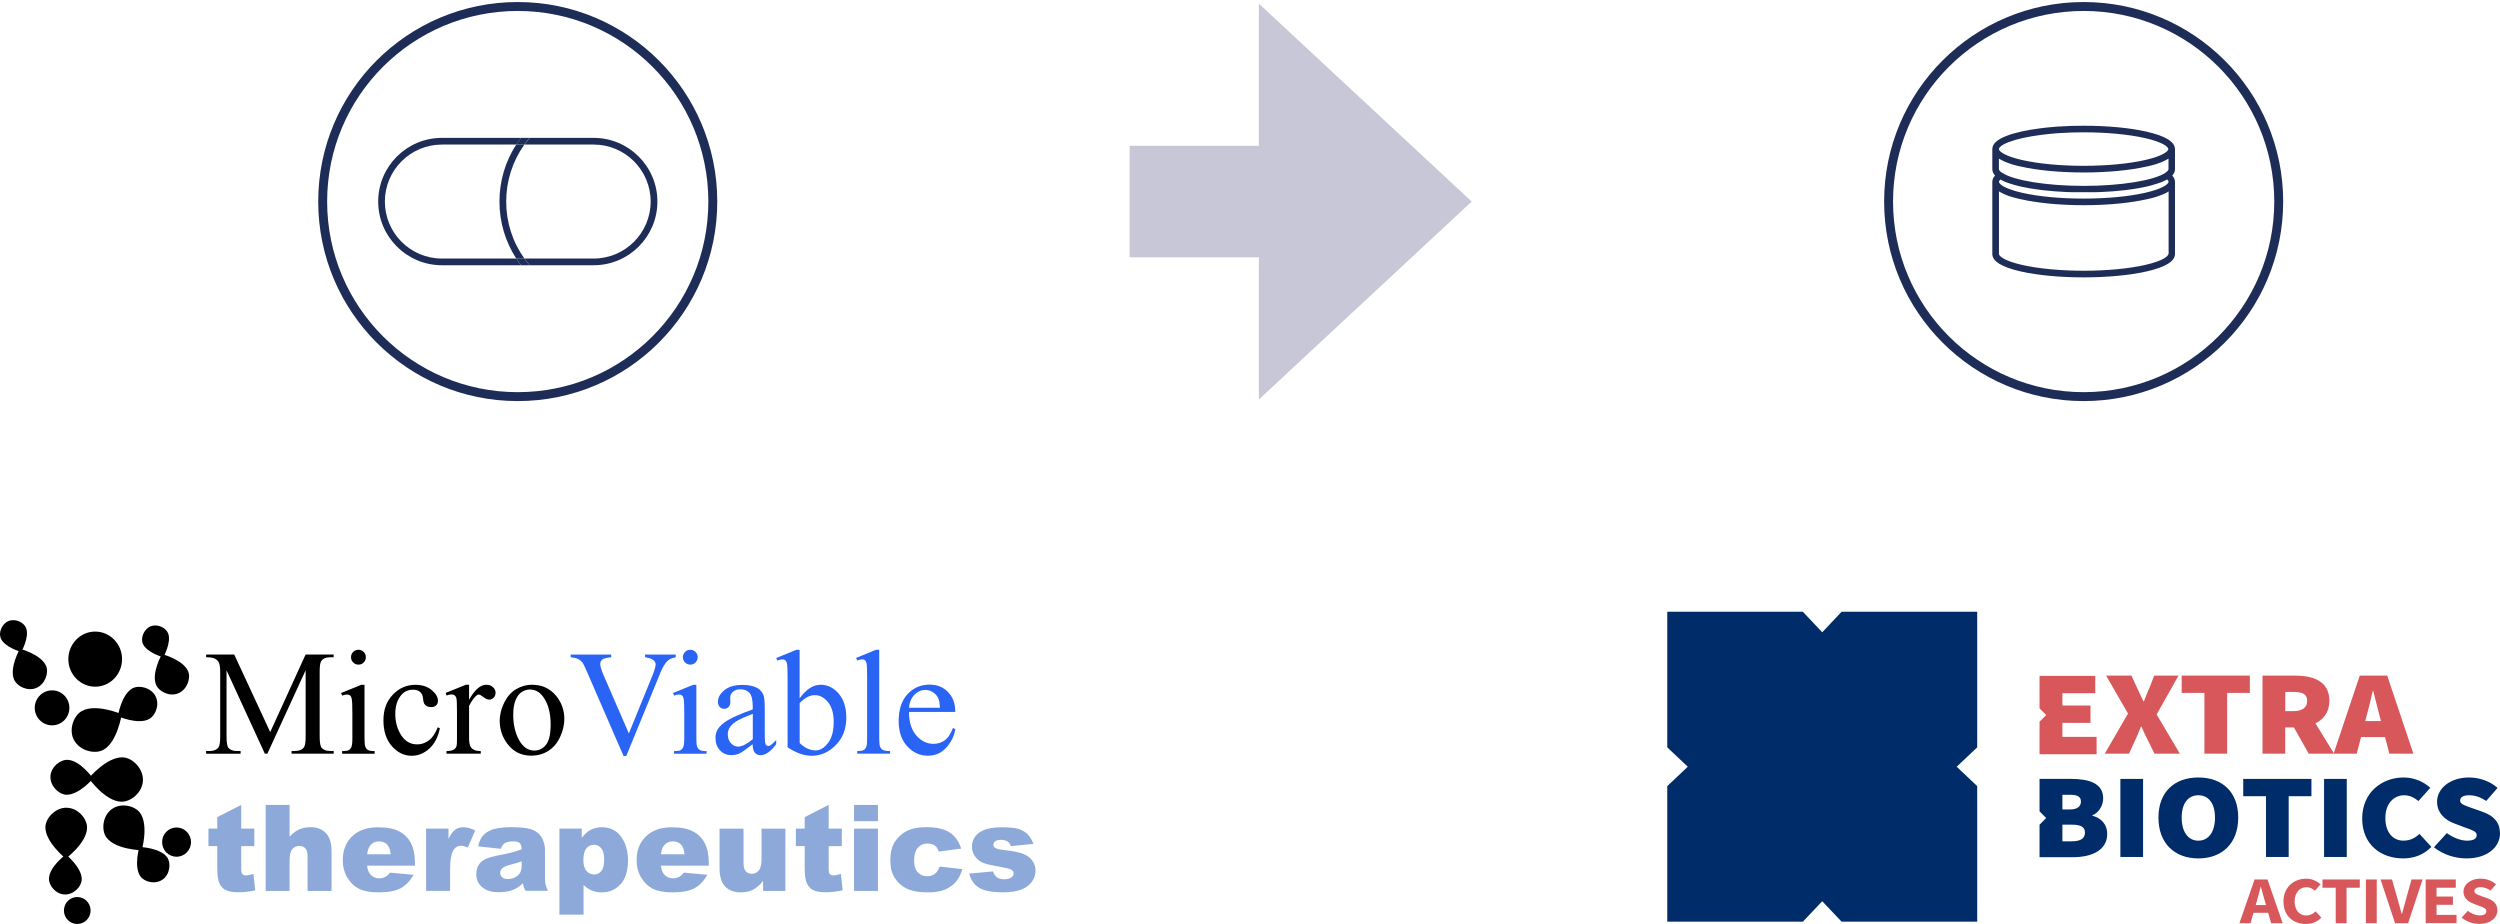 <?xml version="1.0" encoding="UTF-8"?> <svg xmlns="http://www.w3.org/2000/svg" xmlns:xlink="http://www.w3.org/1999/xlink" id="Capa_2" data-name="Capa 2" viewBox="0 0 504.45 186.44"><defs><style> .cls-1, .cls-2, .cls-3 { fill: none; } .cls-4 { fill: #c8c7d7; } .cls-5 { fill: #1e2c58; } .cls-6 { clip-path: url(#clippath-1); } .cls-7 { clip-path: url(#clippath-3); } .cls-8 { clip-path: url(#clippath-4); } .cls-9 { clip-path: url(#clippath-2); } .cls-10 { clip-path: url(#clippath-6); } .cls-11 { clip-path: url(#clippath-5); } .cls-12 { fill: #002d69; } .cls-13 { fill: #d8575a; } .cls-2 { stroke: #c8c7d7; stroke-width: 22.5px; } .cls-3 { stroke: #1e2c58; stroke-width: 1.8px; } .cls-14 { fill: #2a64f5; } .cls-15 { fill: #8da9d9; } .cls-16 { clip-path: url(#clippath); } </style><clipPath id="clippath"><rect class="cls-1" width="504.45" height="186.44"></rect></clipPath><clipPath id="clippath-1"><rect class="cls-1" width="504.45" height="186.44"></rect></clipPath><clipPath id="clippath-2"><rect class="cls-1" width="504.45" height="186.44"></rect></clipPath><clipPath id="clippath-3"><rect class="cls-1" width="504.45" height="186.44"></rect></clipPath><clipPath id="clippath-4"><rect class="cls-1" width="504.45" height="186.44"></rect></clipPath><clipPath id="clippath-5"><rect class="cls-1" width="504.45" height="186.44"></rect></clipPath><clipPath id="clippath-6"><rect class="cls-1" width="504.45" height="186.44"></rect></clipPath></defs><g id="textos_pendientes" data-name="textos pendientes"><g><g class="cls-16"><path class="cls-13" d="M435.16,144.17l4.42-7.85h-4.9l-1.01,2.57c-.32.73-.69,1.6-1.07,2.62h-.11c-.48-1.02-.85-1.89-1.23-2.62l-1.17-2.57h-5.12l4.42,7.66-4.69,8.09h4.9l1.28-2.81c.37-.82.75-1.65,1.12-2.62h.11c.43.97.8,1.79,1.23,2.62l1.39,2.81h5.12l-4.69-7.9Z"></path></g><polygon class="cls-13" points="444.81 152.07 449.39 152.07 449.39 139.81 453.97 139.81 453.97 136.32 440.22 136.32 440.22 139.81 444.81 139.81 444.81 152.07"></polygon><g class="cls-6"><path class="cls-13" d="M478.76,139.42h.11c.43,1.58.85,3.49,1.28,4.99l.28,1.09h-3.17l.28-1.09c.43-1.5.85-3.39,1.23-4.99M461.12,139.62h1.65c1.81,0,2.77.44,2.77,1.79s-.96,2.08-2.77,2.08h-1.65v-3.88ZM481.26,148.73l.86,3.34h4.85l-5.28-15.75h-5.54l-5.24,15.64-3.7-6c1.69-.83,2.81-2.3,2.81-4.55,0-3.93-3.2-5.09-6.93-5.09h-6.56v15.75h4.58v-5.28h1.76l2.98,5.28h9.7l.86-3.34h4.83Z"></path></g><rect class="cls-12" x="427.85" y="157.17" width="4.58" height="15.75"></rect><g class="cls-9"><path class="cls-12" d="M443.58,169.63c-2.08,0-3.36-1.79-3.36-4.65s1.28-4.51,3.36-4.51,3.36,1.65,3.36,4.51-1.28,4.65-3.36,4.65M443.58,156.88c-4.8,0-8.05,2.91-8.05,8.09s3.25,8.24,8.05,8.24,8.05-3.05,8.05-8.24-3.25-8.09-8.05-8.09"></path></g><polygon class="cls-12" points="452.64 160.66 457.23 160.66 457.23 172.92 461.81 172.92 461.81 160.66 466.4 160.66 466.4 157.17 452.64 157.17 452.64 160.66"></polygon><rect class="cls-12" x="468.95" y="157.17" width="4.58" height="15.75"></rect><g class="cls-7"><path class="cls-12" d="M485.05,169.63c-2.24,0-3.73-1.65-3.73-4.6s1.76-4.56,3.79-4.56c1.17,0,2.02.48,2.88,1.16l2.4-2.67c-1.23-1.11-3.09-2.08-5.38-2.08-4.37,0-8.37,3-8.37,8.29s3.84,8.04,8.26,8.04c2.24,0,4.24-.78,5.7-2.33l-2.4-2.62c-.75.73-1.81,1.36-3.15,1.36"></path><path class="cls-12" d="M501.07,163.86l-2.11-.75c-1.57-.56-2.56-.82-2.56-1.57,0-.7.69-1.07,1.81-1.07,1.28,0,2.29.39,3.46,1.14l2.29-2.62c-1.6-1.43-3.79-2.11-5.76-2.11-3.79,0-6.45,2.2-6.45,4.89,0,2.28,1.63,3.71,3.49,4.39l2.16.82c1.46.53,2.35.78,2.35,1.53,0,.7-.59,1.12-1.97,1.12-1.28,0-2.83-.63-4.05-1.53l-2.61,2.86c1.87,1.53,4.37,2.25,6.56,2.25,4.32,0,6.77-2.37,6.77-5.04,0-2.18-1.23-3.54-3.38-4.31"></path></g><polygon class="cls-13" points="423.05 148.68 416.15 148.68 416.15 145.86 421.82 145.86 421.82 142.36 416.15 142.36 416.15 139.88 422.78 139.88 422.78 136.38 411.54 136.38 411.54 142.94 412.88 144.28 411.54 145.62 411.54 152.19 423.05 152.19 423.05 148.68"></polygon><g class="cls-8"><path class="cls-12" d="M418.02,169.76h-1.87v-3.36h1.87c1.82,0,2.68.44,2.68,1.61s-.86,1.75-2.68,1.75M416.15,160.37h1.55c1.5,0,2.19.39,2.19,1.36s-.7,1.6-2.19,1.6h-1.55v-2.97ZM422.19,164.61v-.1c1.34-.49,2.19-2.04,2.19-3.41,0-3.11-2.94-3.94-6.58-3.94h-6.26v6.56l1.34,1.34-1.34,1.34v6.56h6.8c3.75,0,6.85-1.41,6.85-4.67,0-2.09-1.34-3.26-3-3.7"></path><path class="cls-13" d="M496.7,185.16l1.26-1.37c.69.55,1.58.92,2.38.92.92,0,1.36-.33,1.36-.85,0-.56-.55-.73-1.4-1.05l-1.26-.49c-1-.37-1.96-1.12-1.96-2.4,0-1.46,1.43-2.63,3.45-2.63,1.12,0,2.28.4,3.12,1.15l-1.11,1.26c-.64-.44-1.25-.69-2.01-.69s-1.24.29-1.24.79c0,.54.63.74,1.48,1.04l1.23.45c1.18.44,1.92,1.15,1.92,2.4,0,1.46-1.34,2.73-3.65,2.73-1.26,0-2.6-.43-3.59-1.28M489.46,177.46h6.07v1.67h-3.88v1.77h3.3v1.67h-3.3v2.03h4.03v1.67h-6.22v-8.82ZM480.34,177.46h2.32l1.17,4.11c.29.96.48,1.85.78,2.83h.06c.29-.97.5-1.86.78-2.83l1.14-4.11h2.24l-2.92,8.82h-2.63l-2.93-8.82ZM477.39,177.46h2.19v8.82h-2.19v-8.82ZM471.3,179.13h-2.67v-1.67h7.53v1.67h-2.67v7.15h-2.19v-7.15ZM460.75,181.92c0-2.93,2.13-4.62,4.58-4.62,1.25,0,2.26.54,2.92,1.14l-1.15,1.28c-.49-.41-1.01-.7-1.71-.7-1.33,0-2.38,1.07-2.38,2.84s.93,2.87,2.34,2.87c.8,0,1.42-.36,1.9-.83l1.15,1.25c-.8.85-1.88,1.29-3.13,1.29-2.46,0-4.51-1.55-4.51-4.52M457.23,182.63l-.23-.82c-.27-.88-.53-1.92-.79-2.85h-.06c-.23.93-.49,1.96-.76,2.85l-.23.82h2.07ZM454.92,177.46h2.62l3.05,8.82h-2.32l-.6-2.1h-2.96l-.6,2.1h-2.24l3.05-8.82Z"></path></g><polygon class="cls-12" points="371.6 123.44 367.69 127.58 363.78 123.44 336.42 123.44 336.42 150.8 340.56 154.71 336.42 158.62 336.42 185.98 363.78 185.98 367.69 181.85 371.6 185.98 398.96 185.98 398.96 158.62 394.82 154.71 398.96 150.8 398.96 123.44 371.6 123.44"></polygon><g class="cls-11"><path class="cls-15" d="M48.67,162.42v4.78h2.65v3.53h-2.65v4.45c0,.53.05.89.15,1.06.16.27.43.4.83.4.35,0,.85-.1,1.49-.31l.36,3.32c-1.19.26-2.3.39-3.34.39-1.2,0-2.08-.15-2.65-.46-.57-.31-.99-.77-1.26-1.4-.27-.63-.41-1.64-.41-3.04v-4.42h-1.78v-3.53h1.78v-2.31l4.83-2.47Z"></path><path class="cls-15" d="M53.61,162.42h4.82v6.39c.65-.68,1.3-1.16,1.95-1.46.65-.29,1.41-.44,2.3-.44,1.31,0,2.34.4,3.09,1.2.75.8,1.13,2.02,1.13,3.67v7.99h-4.84v-6.91c0-.79-.15-1.35-.44-1.67-.29-.33-.7-.49-1.23-.49-.58,0-1.06.22-1.42.66-.36.44-.54,1.24-.54,2.38v6.03h-4.82v-17.35Z"></path><path class="cls-15" d="M78.83,172.37c-.09-.93-.35-1.6-.75-2s-.94-.6-1.6-.6c-.77,0-1.38.3-1.83.91-.29.38-.48.94-.56,1.69h4.75ZM83.73,174.68h-9.66c.09.77.3,1.35.63,1.73.47.55,1.07.82,1.82.82.47,0,.92-.12,1.35-.36.26-.15.54-.41.84-.79l4.74.44c-.72,1.26-1.6,2.17-2.63,2.72-1.02.55-2.5.82-4.41.82-1.66,0-2.98-.23-3.93-.7-.95-.47-1.75-1.21-2.37-2.24-.63-1.02-.94-2.22-.94-3.6,0-1.96.63-3.55,1.89-4.77,1.26-1.21,3-1.82,5.21-1.82,1.8,0,3.22.27,4.26.82,1.04.54,1.83,1.33,2.38,2.37.54,1.03.82,2.38.82,4.03v.54Z"></path><path class="cls-15" d="M85.99,167.2h4.51v2.06c.43-.89.88-1.51,1.34-1.84.46-.34,1.03-.5,1.71-.5s1.49.22,2.33.66l-1.49,3.43c-.57-.24-1.02-.36-1.35-.36-.63,0-1.12.26-1.47.78-.5.73-.75,2.11-.75,4.12v4.21h-4.84v-12.57Z"></path><path class="cls-15" d="M105.26,173.8c-.66.24-1.35.45-2.07.63-.98.26-1.6.52-1.86.77-.27.26-.4.56-.4.89,0,.38.13.69.4.93.27.24.65.36,1.17.36s1.03-.13,1.5-.39c.46-.26.79-.58.98-.95.19-.37.29-.86.29-1.46v-.77ZM101.09,171.27l-4.6-.49c.17-.8.42-1.44.75-1.9.33-.46.8-.86,1.41-1.2.44-.24,1.05-.43,1.82-.57.77-.13,1.61-.2,2.51-.2,1.44,0,2.6.08,3.48.24.87.16,1.6.5,2.19,1.01.41.36.73.86.97,1.51.24.65.35,1.27.35,1.86v5.55c0,.59.04,1.06.11,1.39.07.34.24.76.49,1.28h-4.52c-.18-.32-.3-.57-.36-.74-.06-.17-.11-.44-.17-.8-.63.61-1.26,1.04-1.88,1.3-.85.35-1.84.52-2.97.52-1.5,0-2.64-.35-3.41-1.04-.78-.69-1.16-1.55-1.16-2.57,0-.95.28-1.74.84-2.35.56-.62,1.59-1.07,3.1-1.37,1.81-.36,2.98-.62,3.51-.76.54-.15,1.1-.34,1.7-.57,0-.59-.12-1.01-.37-1.24-.24-.24-.67-.36-1.29-.36-.79,0-1.38.13-1.77.38-.31.2-.56.57-.75,1.11"></path><path class="cls-15" d="M117.71,173.52c0,1,.21,1.73.63,2.21.42.48.95.72,1.59.72.56,0,1.03-.23,1.41-.69.38-.46.57-1.24.57-2.35,0-1.02-.2-1.76-.59-2.24-.4-.48-.88-.72-1.44-.72-.62,0-1.13.24-1.54.72-.41.48-.62,1.26-.62,2.34M112.88,184.55v-17.35h4.51v1.86c.62-.78,1.2-1.31,1.72-1.58.7-.37,1.48-.56,2.33-.56,1.68,0,2.98.64,3.9,1.93.92,1.29,1.38,2.88,1.38,4.77,0,2.09-.5,3.69-1.5,4.79s-2.27,1.65-3.8,1.65c-.74,0-1.42-.13-2.03-.38-.61-.25-1.16-.63-1.64-1.12v6h-4.86Z"></path><path class="cls-15" d="M138.12,172.37c-.09-.93-.34-1.6-.75-2s-.94-.6-1.6-.6c-.77,0-1.38.3-1.84.91-.29.38-.48.94-.56,1.69h4.74ZM143.02,174.68h-9.66c.09.77.3,1.35.63,1.73.47.55,1.07.82,1.82.82.47,0,.92-.12,1.35-.36.26-.15.54-.41.84-.79l4.74.44c-.73,1.26-1.6,2.17-2.63,2.72-1.02.55-2.5.82-4.41.82-1.66,0-2.97-.23-3.93-.7-.95-.47-1.74-1.21-2.37-2.24-.63-1.02-.94-2.22-.94-3.6,0-1.96.63-3.55,1.89-4.77,1.26-1.21,3-1.82,5.21-1.82,1.8,0,3.22.27,4.26.82,1.04.54,1.83,1.33,2.38,2.37.54,1.03.82,2.38.82,4.03v.54Z"></path><path class="cls-15" d="M158.48,179.77h-4.5v-2.03c-.67.84-1.35,1.43-2.03,1.79-.68.35-1.52.53-2.51.53-1.33,0-2.37-.4-3.12-1.19-.75-.79-1.13-2.01-1.13-3.66v-8h4.84v6.91c0,.79.15,1.35.44,1.68.29.33.7.5,1.23.5.58,0,1.05-.22,1.41-.66.37-.44.55-1.23.55-2.38v-6.05h4.81v12.57Z"></path><path class="cls-15" d="M167.21,162.42v4.78h2.65v3.53h-2.65v4.45c0,.53.05.89.15,1.06.16.27.43.4.83.4.36,0,.85-.1,1.49-.31l.35,3.32c-1.19.26-2.3.39-3.34.39-1.2,0-2.08-.15-2.65-.46-.57-.31-.99-.77-1.26-1.4-.27-.63-.41-1.64-.41-3.04v-4.42h-1.78v-3.53h1.78v-2.31l4.83-2.47Z"></path></g><path class="cls-15" d="M172.33,167.2h4.82v12.57h-4.82v-12.57ZM172.33,162.42h4.82v3.28h-4.82v-3.28Z"></path><g class="cls-10"><path class="cls-15" d="M189.6,174.85l4.58.52c-.25.95-.67,1.78-1.24,2.48s-1.31,1.24-2.21,1.63c-.9.39-2.03.58-3.41.58s-2.44-.12-3.33-.37c-.89-.25-1.65-.65-2.29-1.21-.64-.56-1.14-1.21-1.5-1.96-.36-.75-.55-1.74-.55-2.98s.22-2.37.66-3.23c.32-.63.77-1.2,1.33-1.7.56-.5,1.14-.87,1.73-1.12.94-.39,2.14-.58,3.61-.58,2.05,0,3.62.37,4.69,1.1,1.08.73,1.83,1.8,2.27,3.22l-4.53.6c-.14-.53-.4-.94-.78-1.21-.37-.27-.88-.41-1.51-.41-.8,0-1.44.29-1.93.86-.49.57-.74,1.43-.74,2.59,0,1.03.24,1.81.73,2.35.49.53,1.11.8,1.87.8.63,0,1.16-.16,1.59-.49.43-.32.75-.82.96-1.49"></path><path class="cls-15" d="M195.59,176.28l4.78-.45c.2.57.47.97.83,1.22.35.24.83.37,1.42.37.65,0,1.15-.14,1.5-.41.28-.21.41-.46.41-.77,0-.35-.18-.61-.54-.8-.26-.13-.95-.3-2.07-.5-1.67-.29-2.83-.56-3.48-.81-.65-.25-1.2-.67-1.65-1.26-.45-.59-.67-1.27-.67-2.02,0-.83.24-1.54.72-2.14.48-.6,1.14-1.05,1.99-1.34.84-.29,1.98-.44,3.4-.44,1.5,0,2.6.12,3.32.34.71.23,1.31.58,1.79,1.06.48.48.87,1.13,1.19,1.95l-4.57.45c-.12-.4-.31-.7-.59-.89-.38-.25-.84-.38-1.37-.38s-.94.1-1.19.29c-.25.19-.37.43-.37.7,0,.31.16.54.47.7.31.16,1,.3,2.06.42,1.6.18,2.79.43,3.57.76.78.32,1.38.78,1.79,1.38.42.6.62,1.26.62,1.97s-.22,1.43-.66,2.12c-.44.69-1.13,1.23-2.07,1.64-.94.41-2.23.61-3.85.61-2.3,0-3.93-.33-4.91-.98-.98-.65-1.6-1.59-1.88-2.79"></path><path d="M24.63,133c0,3.07-2.43,5.56-5.42,5.56s-5.42-2.49-5.42-5.56,2.43-5.56,5.42-5.56,5.42,2.49,5.42,5.56"></path><path d="M18.28,183.72c0,1.5-1.2,2.72-2.69,2.72s-2.69-1.22-2.69-2.72,1.2-2.72,2.69-2.72,2.69,1.22,2.69,2.72"></path><path d="M38.54,169.92c0,1.63-1.3,2.95-2.92,2.95s-2.91-1.32-2.91-2.95,1.3-2.95,2.91-2.95,2.92,1.32,2.92,2.95"></path><path d="M14,142.83c0,1.95-1.56,3.53-3.49,3.53s-3.5-1.58-3.5-3.53,1.57-3.53,3.5-3.53,3.49,1.58,3.49,3.53"></path><path d="M35.98,139.89c1.79-.74,2.56-3.05,1.99-4.42-.99-2.36-5.29-3.49-5.29-3.49,0,0-2.18,3.83-1.19,6.19.57,1.37,2.7,2.47,4.49,1.72"></path><path d="M30.39,126.38c-1.41.58-2.03,2.39-1.59,3.46.76,1.86,4.14,2.78,4.14,2.78,0,0,1.73-3,.97-4.86-.44-1.07-2.11-1.95-3.52-1.38"></path><path d="M7.32,138.82c1.79-.75,2.56-3.05,1.99-4.42-.98-2.36-5.29-3.49-5.29-3.49,0,0-2.18,3.83-1.19,6.19.57,1.37,2.7,2.46,4.49,1.72"></path><path d="M1.73,125.31c-1.41.57-2.03,2.38-1.59,3.46.76,1.86,4.14,2.78,4.14,2.78,0,0,1.73-3,.97-4.86-.44-1.08-2.11-1.95-3.52-1.38"></path><path d="M22.55,163.27c-1.88,1.37-2.13,4.27-1.08,5.7,1.8,2.48,7.13,2.6,7.13,2.6,0,0,1.46-5.07-.34-7.55-1.04-1.43-3.83-2.12-5.71-.75"></path><path d="M32.84,177.46c1.48-1.07,1.7-3.35.88-4.48-1.41-1.96-5.6-2.08-5.6-2.08,0,0-1.18,3.98.22,5.94.81,1.13,3,1.69,4.49.62"></path><path d="M13.48,162.98c-2.32-.05-4.28,2.11-4.32,3.88-.06,3.07,4.11,6.39,4.11,6.39,0,0,4.24-3.15,4.3-6.21.04-1.77-1.77-4.01-4.09-4.05"></path><path d="M13.08,180.49c1.83.05,3.38-1.64,3.41-3.03.07-2.41-3.2-5.04-3.2-5.04,0,0-3.35,2.45-3.41,4.86-.04,1.4,1.37,3.16,3.2,3.21"></path><path d="M14.97,149.39c1.19,2.17,4.23,2.83,5.88,1.92,2.86-1.57,3.71-7.19,3.71-7.19,0,0-5.16-2.24-8.03-.66-1.66.91-2.76,3.77-1.57,5.94"></path><path d="M31.36,140.43c-.93-1.71-3.31-2.25-4.62-1.54-2.26,1.22-2.96,5.63-2.96,5.63,0,0,4.05,1.79,6.31.57,1.31-.71,2.19-2.95,1.26-4.66"></path><path d="M28.84,157.52c.11-2.47-2.14-4.62-4.03-4.7-3.27-.15-6.91,4.21-6.91,4.21,0,0,3.24,4.6,6.51,4.74,1.89.09,4.32-1.78,4.43-4.25"></path><path d="M10.18,156.64c-.1,1.94,1.66,3.64,3.14,3.72,2.57.13,5.46-3.27,5.46-3.27,0,0-2.53-3.63-5.1-3.77-1.48-.08-3.4,1.38-3.5,3.32"></path><path d="M53.44,152.08l-7.73-16.83v13.37c0,1.23.13,2,.4,2.3.36.41.94.62,1.73.62h.71v.55h-6.96v-.55h.71c.85,0,1.45-.26,1.8-.77.22-.31.33-1.03.33-2.15v-13.07c0-.88-.1-1.52-.3-1.92-.14-.29-.39-.52-.76-.72-.37-.19-.96-.29-1.78-.29v-.55h5.67l7.26,15.65,7.14-15.65h5.66v.55h-.69c-.86,0-1.46.26-1.81.77-.22.31-.32,1.03-.32,2.15v13.07c0,1.23.14,2,.41,2.3.36.41.94.62,1.73.62h.69v.55h-8.5v-.55h.71c.85,0,1.45-.26,1.8-.77.22-.31.33-1.03.33-2.15v-13.37l-7.72,16.83h-.49Z"></path><path d="M72.33,131.11c.41,0,.76.15,1.06.44.29.29.43.64.43,1.06s-.14.77-.43,1.06c-.29.3-.64.44-1.06.44s-.77-.15-1.06-.44-.44-.65-.44-1.06.14-.77.43-1.06c.29-.29.65-.44,1.07-.44M73.55,138.17v10.86c0,.85.06,1.41.18,1.69.12.28.31.49.55.63.24.14.68.21,1.32.21v.53h-6.57v-.53c.66,0,1.1-.06,1.33-.19.23-.13.41-.34.54-.63.13-.29.2-.86.2-1.7v-5.21c0-1.46-.04-2.41-.13-2.85-.07-.31-.18-.53-.33-.66-.15-.12-.35-.18-.6-.18-.28,0-.61.07-1,.22l-.21-.53,4.07-1.65h.65Z"></path><path d="M88.76,146.95c-.36,1.78-1.08,3.15-2.14,4.11-1.06.96-2.24,1.44-3.53,1.44-1.53,0-2.87-.64-4.01-1.93-1.14-1.29-1.71-3.03-1.71-5.22s.63-3.85,1.9-5.18c1.26-1.33,2.78-1.99,4.55-1.99,1.33,0,2.42.35,3.27,1.05.86.7,1.28,1.43,1.28,2.19,0,.37-.12.68-.36.91-.24.23-.58.35-1.01.35-.58,0-1.02-.19-1.31-.56-.17-.21-.28-.6-.33-1.18s-.25-1.02-.6-1.33c-.34-.29-.82-.44-1.43-.44-.98,0-1.78.36-2.38,1.09-.8.96-1.19,2.24-1.19,3.82s.4,3.04,1.19,4.27c.79,1.23,1.86,1.85,3.21,1.85.96,0,1.83-.33,2.6-.99.54-.45,1.07-1.27,1.58-2.46l.43.21Z"></path><path d="M94.65,138.17v3.04c1.13-2.03,2.29-3.04,3.48-3.04.54,0,.99.16,1.34.49.35.33.53.71.53,1.14,0,.38-.13.71-.38.97-.26.27-.56.4-.91.4s-.73-.17-1.16-.51c-.43-.34-.74-.51-.95-.51-.18,0-.37.1-.58.3-.44.4-.9,1.07-1.37,1.99v6.48c0,.75.09,1.31.28,1.7.13.27.35.49.68.66.32.18.79.27,1.4.27v.53h-6.92v-.53c.69,0,1.2-.11,1.53-.33.25-.16.42-.41.52-.75.05-.17.07-.64.07-1.43v-5.24c0-1.57-.03-2.51-.1-2.81-.06-.3-.18-.52-.35-.66-.17-.14-.38-.21-.64-.21-.3,0-.65.07-1.03.22l-.15-.53,4.09-1.65h.62Z"></path><path d="M106.9,139.13c-.52,0-1.05.15-1.57.47-.53.31-.95.85-1.28,1.63-.33.78-.49,1.78-.49,2.99,0,1.97.39,3.66,1.17,5.09.78,1.43,1.81,2.14,3.09,2.14.95,0,1.74-.39,2.36-1.18.62-.79.93-2.14.93-4.06,0-2.4-.52-4.29-1.55-5.66-.7-.94-1.59-1.42-2.67-1.42M107.36,138.17c2.05,0,3.69.78,4.93,2.33,1.05,1.33,1.58,2.85,1.58,4.57,0,1.21-.29,2.43-.87,3.67-.58,1.24-1.38,2.17-2.4,2.8-1.02.63-2.15.94-3.4.94-2.04,0-3.65-.81-4.85-2.43-1.01-1.37-1.52-2.9-1.52-4.6,0-1.24.31-2.47.92-3.7.62-1.22,1.42-2.13,2.43-2.71,1-.58,2.07-.88,3.19-.88"></path><path class="cls-14" d="M136.35,132.08v.55c-.71.13-1.24.35-1.61.68-.52.48-.98,1.22-1.39,2.21l-6.98,17.02h-.55l-7.49-17.25c-.38-.88-.65-1.43-.81-1.62-.25-.3-.55-.54-.91-.72-.36-.17-.84-.28-1.45-.33v-.55h8.17v.55c-.92.09-1.52.25-1.8.47-.28.23-.41.52-.41.87,0,.49.23,1.26.68,2.3l5.09,11.73,4.72-11.58c.46-1.14.69-1.93.69-2.37,0-.28-.14-.56-.43-.82-.29-.26-.77-.44-1.45-.55-.05-.01-.13-.02-.25-.05v-.55h6.17Z"></path><path class="cls-14" d="M139.29,131.11c.41,0,.77.15,1.06.44.29.29.43.64.43,1.06s-.14.77-.43,1.06c-.29.3-.64.44-1.06.44s-.77-.15-1.06-.44c-.29-.29-.44-.65-.44-1.06s.14-.77.44-1.06c.29-.29.65-.44,1.07-.44M140.51,138.17v10.86c0,.85.06,1.41.19,1.69.12.28.3.49.55.63.24.14.68.21,1.32.21v.53h-6.57v-.53c.66,0,1.1-.06,1.33-.19.23-.13.41-.34.54-.63.13-.29.2-.86.2-1.7v-5.21c0-1.46-.04-2.41-.13-2.85-.07-.31-.18-.53-.33-.66-.15-.12-.35-.18-.6-.18-.28,0-.61.07-1,.22l-.21-.53,4.07-1.65h.65Z"></path><path class="cls-14" d="M151.9,149.18v-5.15c-1.49.59-2.44,1.01-2.88,1.25-.78.43-1.33.89-1.67,1.36-.34.47-.5.99-.5,1.55,0,.71.21,1.3.63,1.76.42.47.91.7,1.46.7.75,0,1.73-.49,2.95-1.48M151.9,150.14c-1.39,1.07-2.26,1.69-2.61,1.86-.53.24-1.1.37-1.7.37-.93,0-1.7-.32-2.31-.96-.6-.64-.91-1.48-.91-2.52,0-.66.15-1.23.44-1.71.4-.67,1.1-1.3,2.1-1.89,1-.59,2.66-1.31,4.98-2.15v-.53c0-1.35-.21-2.27-.64-2.77-.43-.5-1.05-.75-1.87-.75-.62,0-1.11.17-1.48.5-.37.34-.56.72-.56,1.15l.03.86c0,.45-.12.8-.35,1.05-.23.25-.53.37-.91.37s-.66-.13-.89-.38c-.23-.26-.35-.6-.35-1.05,0-.85.43-1.62,1.3-2.33.86-.71,2.08-1.06,3.64-1.06,1.2,0,2.18.2,2.95.6.58.3,1.01.78,1.28,1.43.18.42.27,1.29.27,2.6v4.59c0,1.29.02,2.08.07,2.37.05.29.13.49.24.58.11.1.24.15.39.15.16,0,.29-.03.41-.1.21-.13.6-.49,1.2-1.08v.83c-1.1,1.48-2.15,2.21-3.16,2.21-.48,0-.87-.17-1.15-.5-.29-.33-.43-.91-.44-1.71"></path><path class="cls-14" d="M161.36,141.85v8.08c.5.49,1.02.86,1.56,1.11.53.25,1.08.38,1.64.38.9,0,1.73-.49,2.5-1.48.77-.98,1.16-2.42,1.16-4.29,0-1.73-.39-3.06-1.16-3.99-.77-.93-1.65-1.39-2.63-1.39-.52,0-1.04.13-1.56.4-.39.2-.9.59-1.5,1.18M161.36,140.9c1.31-1.82,2.72-2.73,4.23-2.73,1.39,0,2.6.59,3.63,1.78,1.03,1.19,1.55,2.81,1.55,4.86,0,2.4-.8,4.33-2.39,5.8-1.37,1.26-2.89,1.89-4.57,1.89-.79,0-1.59-.14-2.4-.43-.81-.29-1.64-.71-2.49-1.28v-14c0-1.53-.04-2.48-.11-2.83-.07-.35-.19-.59-.35-.72-.16-.13-.35-.19-.59-.19-.28,0-.62.08-1.03.24l-.21-.52,4.06-1.65h.66v9.8Z"></path><path class="cls-14" d="M177.41,131.11v17.92c0,.85.06,1.41.19,1.68.12.28.31.48.57.63.26.14.73.21,1.43.21v.53h-6.62v-.53c.62,0,1.04-.06,1.27-.19.23-.13.4-.34.53-.63.13-.3.19-.86.19-1.7v-12.27c0-1.52-.03-2.46-.1-2.81-.07-.35-.18-.59-.33-.72-.15-.13-.35-.19-.58-.19-.26,0-.58.08-.97.24l-.25-.52,4.03-1.65h.66Z"></path><path class="cls-14" d="M183.42,142.81h6.25c-.05-.87-.15-1.48-.31-1.83-.24-.55-.61-.98-1.1-1.3-.49-.31-1-.47-1.53-.47-.82,0-1.55.32-2.19.95-.64.64-1.02,1.52-1.13,2.65M183.42,143.66c-.01,2.01.48,3.58,1.46,4.72.98,1.14,2.14,1.71,3.47,1.71.88,0,1.65-.24,2.31-.73.65-.49,1.2-1.32,1.64-2.5l.46.29c-.21,1.35-.81,2.57-1.8,3.68-.99,1.11-2.24,1.66-3.73,1.66-1.62,0-3.01-.63-4.17-1.9-1.16-1.26-1.73-2.96-1.73-5.1,0-2.31.59-4.11,1.78-5.41,1.18-1.29,2.67-1.94,4.46-1.94,1.51,0,2.76.5,3.73,1.5.97,1,1.46,2.33,1.46,4.01h-9.34Z"></path><circle class="cls-3" cx="420.44" cy="40.67" r="39.36"></circle><path class="cls-5" d="M434.11,38.58c-.38.11-.8.21-1.26.32-3.31.75-7.71,1.17-12.41,1.17s-9.1-.41-12.41-1.17c-3.7-.84-4.68-1.81-4.68-2.21,0-.13.1-.3.29-.47.02,0,.04.02.06.03.04.02.08.05.13.07.05.03.11.06.16.08.05.02.09.04.14.07.06.03.11.05.17.08.05.02.1.04.15.07.06.03.12.05.18.08.05.02.11.04.16.06.06.03.13.05.2.08.06.02.11.04.17.06.07.02.14.05.21.07.06.02.12.04.18.06.07.02.15.05.22.07.06.02.12.04.19.06.08.02.15.05.23.07.06.02.13.04.19.06.08.02.16.05.25.07.07.02.13.03.2.05.09.02.17.04.26.07.07.02.13.03.2.05.09.02.19.05.29.07.06.01.13.03.19.05.11.02.23.05.34.07.05.01.1.02.16.03.17.03.34.07.51.1.06.01.12.02.18.03.12.02.23.04.35.07.08.01.16.03.23.04.1.02.2.04.31.05.08.01.17.03.26.04.1.02.2.03.3.05.09.01.18.03.27.04.1.01.2.03.3.04.09.01.19.03.28.04.1.01.2.03.3.04.1.01.2.02.29.04.1.01.2.02.3.04.1.01.2.02.3.03.1.01.2.02.31.03.1.01.21.02.31.03.1.01.21.02.31.03.1.01.21.02.32.03.1.01.21.02.32.03.11,0,.21.02.32.03.1,0,.21.02.32.03.11,0,.22.02.33.02.11,0,.21.02.32.02.11,0,.23.01.34.02.11,0,.22.01.32.02.12,0,.23.01.34.02.11,0,.22.01.33.02.12,0,.23.01.35.02.11,0,.22,0,.33.01.12,0,.23.01.35.01.11,0,.22,0,.33.01.12,0,.24,0,.36.01.11,0,.22,0,.33,0,.12,0,.24,0,.37,0,.11,0,.22,0,.33,0,.12,0,.24,0,.37,0,.11,0,.21,0,.32,0,.13,0,.25,0,.38,0s.25,0,.38,0c.11,0,.22,0,.32,0,.12,0,.25,0,.37,0,.11,0,.22,0,.33,0,.12,0,.24,0,.37,0,.11,0,.22,0,.33,0,.12,0,.24,0,.36-.01.11,0,.22,0,.33-.01.12,0,.24,0,.35-.01.11,0,.22,0,.33-.01.12,0,.23-.01.35-.02.11,0,.22-.01.33-.02.12,0,.23-.01.34-.02.11,0,.22-.01.33-.02.11,0,.22-.01.34-.02.11,0,.21-.02.32-.02.11,0,.22-.02.33-.02.11,0,.21-.02.32-.03.11,0,.22-.02.32-.03.11-.01.21-.02.32-.03.11-.01.21-.02.32-.03.1-.01.21-.02.31-.03.1-.01.21-.02.31-.03.1-.01.21-.02.31-.03.1-.01.2-.02.3-.03.1-.01.2-.02.3-.04.1-.01.2-.02.29-.04.1-.01.2-.03.3-.04.1-.01.19-.03.29-.04.1-.01.2-.03.3-.04.09-.01.18-.03.27-.04.1-.02.2-.03.3-.05.09-.01.17-.03.26-.04.1-.02.2-.03.31-.05.08-.01.16-.03.24-.04.12-.02.23-.04.34-.07.06-.01.12-.02.18-.03.17-.03.34-.07.51-.1.06-.01.11-.02.17-.04.11-.02.22-.05.33-.07.07-.02.13-.03.2-.05.09-.02.19-.04.28-.07.07-.02.14-.03.2-.05.09-.02.17-.04.26-.07.07-.02.13-.04.2-.06.08-.02.16-.04.24-.07.07-.02.13-.04.2-.06.08-.02.15-.05.23-.07.06-.02.13-.04.19-.06.07-.02.14-.05.22-.07.06-.02.12-.04.18-.06.07-.02.14-.05.21-.07.06-.02.11-.04.17-.06.07-.02.13-.05.19-.07.06-.02.11-.04.16-.06.06-.03.12-.05.18-.08.05-.02.1-.05.15-.07.06-.03.11-.05.17-.08.05-.02.09-.05.14-.07.05-.03.1-.05.16-.08.04-.02.09-.05.13-.07.02,0,.04-.02.05-.03.19.17.29.34.29.47,0,.35-.75,1.13-3.42,1.89M437.53,51.25c0,.4-.98,1.37-4.68,2.21-3.31.75-7.71,1.17-12.41,1.17s-9.1-.42-12.41-1.17c-3.7-.84-4.68-1.81-4.68-2.21v-12.64s.03.02.05.03c.03.02.07.04.1.06.03.02.06.03.09.05.03.02.07.04.1.06.03.02.06.03.09.05.04.02.07.04.11.06.03.02.06.03.1.05.04.02.08.04.12.06.03.02.07.03.1.05.04.02.08.04.13.06.03.02.07.03.11.05.04.02.09.04.13.06.04.02.07.03.11.05.05.02.09.04.14.06.04.01.08.03.12.05.05.02.09.04.14.05.04.01.08.03.12.05.05.02.1.03.15.05.04.01.08.03.13.04.05.02.1.03.16.05.04.01.09.03.13.04.05.02.11.03.16.05.05.01.09.03.14.04.06.02.12.03.17.05.05.01.09.03.14.04.06.02.12.03.19.05.05.01.09.03.14.04.07.02.13.03.2.05.05.01.09.02.14.03.07.02.15.04.23.06.04.01.08.02.12.03.12.03.24.06.36.08.43.1.87.19,1.33.27,3.21.6,7.19.93,11.38.93s8.17-.33,11.38-.93c.46-.08.9-.18,1.33-.27.12-.03.24-.06.36-.08.04-.01.08-.02.12-.03.08-.02.15-.04.23-.06.05-.01.09-.02.14-.03.07-.02.13-.03.2-.05.05-.01.09-.02.14-.04.06-.02.12-.03.18-.05.05-.01.09-.03.14-.04.06-.02.11-.03.17-.05.05-.01.09-.03.14-.04.05-.02.11-.03.16-.05.05-.01.09-.03.14-.05.05-.02.1-.03.15-.05.05-.02.09-.03.13-.05.05-.02.1-.03.14-.05.04-.01.09-.03.13-.05.05-.02.09-.03.13-.05.04-.02.08-.03.13-.05.04-.02.09-.03.13-.05.04-.02.08-.03.12-.05.04-.02.08-.03.12-.05.04-.02.08-.03.12-.05.04-.02.08-.03.12-.05s.07-.03.11-.05.07-.03.11-.05c.03-.02.07-.03.1-.05.03-.02.07-.04.1-.06.03-.02.07-.04.1-.05.03-.02.06-.04.1-.06s.06-.04.09-.06c.03-.02.06-.04.09-.06.02-.01.03-.02.05-.03v12.64ZM405.45,28.63c1.56-.59,3.8-1.08,6.48-1.42.09-.01.17-.02.26-.03.16-.02.33-.04.49-.06.08,0,.17-.02.25-.03.18-.02.36-.04.54-.06.47-.05.96-.09,1.44-.13.2-.01.39-.03.59-.04,1.6-.11,3.26-.16,4.93-.16,4.7,0,9.1.42,12.41,1.17,3.7.84,4.68,1.81,4.68,2.21s-.98,1.37-4.68,2.21c-3.31.75-7.71,1.17-12.41,1.17s-9.1-.42-12.41-1.17c-.46-.1-.88-.21-1.26-.32-2.67-.76-3.42-1.54-3.42-1.89,0-.31.55-.87,2.1-1.46M403.96,34.86c-.39-.27-.62-.53-.62-.73v-2.13s.03.02.05.03c.03.02.06.04.1.06.03.02.06.03.09.05.03.02.07.04.1.06.03.02.06.03.09.05.04.02.07.04.11.06.03.02.07.03.1.05.04.02.08.04.11.06.03.02.07.03.1.05.04.02.08.04.12.06.04.02.07.03.11.05.04.02.08.04.13.06.04.02.08.03.12.05.04.02.09.03.13.05.04.02.08.03.12.05.05.02.09.03.14.05.04.01.08.03.13.05.05.02.1.03.14.05.04.01.09.03.13.05.05.02.1.03.15.05.05.02.09.03.14.05.05.02.1.03.16.05.05.01.09.03.14.04.05.02.11.03.16.05.05.01.1.03.15.04.06.02.12.03.17.05.05.01.1.03.15.04.06.02.13.03.19.05.05.01.1.02.15.04.07.02.14.04.22.05.04.01.08.02.13.03.12.03.23.06.36.08,3.4.77,7.91,1.2,12.71,1.2s9.3-.43,12.71-1.2c.12-.03.24-.06.36-.08.04-.01.08-.02.13-.03.07-.02.15-.04.22-.05.05-.01.1-.02.15-.04.06-.02.13-.03.19-.05.05-.01.1-.03.15-.04.06-.02.12-.03.17-.05.05-.01.1-.03.15-.04.06-.02.11-.03.17-.05.05-.01.09-.03.14-.04.05-.02.11-.03.16-.05.05-.01.09-.03.14-.05.05-.02.1-.03.15-.05.05-.01.09-.03.13-.05.05-.02.1-.03.14-.05.04-.02.08-.03.13-.05.05-.02.09-.03.14-.05.04-.02.08-.03.12-.05.05-.02.09-.03.13-.05.04-.02.08-.03.12-.05.04-.02.09-.04.13-.06.04-.02.07-.03.11-.05.04-.02.08-.04.12-.06.04-.02.07-.03.1-.05.04-.02.08-.04.12-.06.03-.02.07-.03.1-.05.04-.02.07-.04.11-.06.03-.02.06-.03.09-.05.03-.02.07-.04.1-.06.03-.02.06-.03.09-.05.03-.02.06-.04.1-.06.02-.01.03-.02.05-.03v2.13c0,.2-.23.46-.62.73-2.28,1.56-9.06,2.65-16.47,2.65s-14.19-1.09-16.47-2.65M438.86,30.08c0-1.47-1.92-2.65-5.72-3.51-3.4-.78-7.91-1.2-12.71-1.2-1.71,0-3.39.05-5.02.16-.2.01-.4.03-.6.04-.5.04-.99.08-1.47.13-.19.02-.37.04-.55.06-.09,0-.17.02-.26.03-.17.02-.34.04-.5.06-.09.01-.18.02-.27.03-2.78.35-5.13.87-6.79,1.5-1.99.76-2.96,1.64-2.96,2.71v4.05c0,.45.19.88.55,1.28-.37.4-.55.83-.55,1.28v14.56c0,1.46,1.93,2.65,5.72,3.51,3.4.77,7.91,1.2,12.71,1.2s9.3-.43,12.71-1.2c3.8-.87,5.72-2.05,5.72-3.51v-14.56c0-.45-.19-.88-.55-1.28.37-.4.55-.83.55-1.28v-4.05Z"></path><circle class="cls-3" cx="104.47" cy="40.67" r="39.36"></circle><path class="cls-5" d="M105.81,29.17h-1.64c-2.21,3.41-3.39,7.37-3.39,11.5s1.18,8.09,3.39,11.5h1.64c-2.39-3.35-3.67-7.33-3.67-11.5s1.29-8.15,3.67-11.5"></path><path class="cls-5" d="M89.16,52.17c-6.34,0-11.5-5.16-11.5-11.5s5.16-11.5,11.5-11.5h15.02c.3-.46.62-.91.95-1.35h-15.97c-7.09,0-12.85,5.77-12.85,12.85s5.77,12.85,12.85,12.85h15.97c-.34-.44-.65-.89-.95-1.35h-15.02Z"></path><path class="cls-5" d="M119.79,29.17c6.34,0,11.5,5.16,11.5,11.5s-5.16,11.5-11.5,11.5h-13.97c.33.46.68.91,1.06,1.35h12.92c7.09,0,12.85-5.77,12.85-12.85s-5.77-12.85-12.85-12.85h-12.92c-.37.44-.72.89-1.06,1.35h13.97Z"></path><path class="cls-5" d="M105.81,29.17c.33-.46.68-.92,1.05-1.35h-1.74c-.34.44-.65.89-.95,1.35h1.64Z"></path><path class="cls-5" d="M105.81,52.17h-1.64c.3.46.62.91.95,1.35h1.74c-.37-.44-.72-.89-1.05-1.35"></path><line class="cls-2" x1="227.94" y1="40.67" x2="268.51" y2="40.67"></line></g><polygon class="cls-4" points="254.01 80.61 296.96 40.67 254.01 .73 254.01 80.61"></polygon></g></g></svg> 